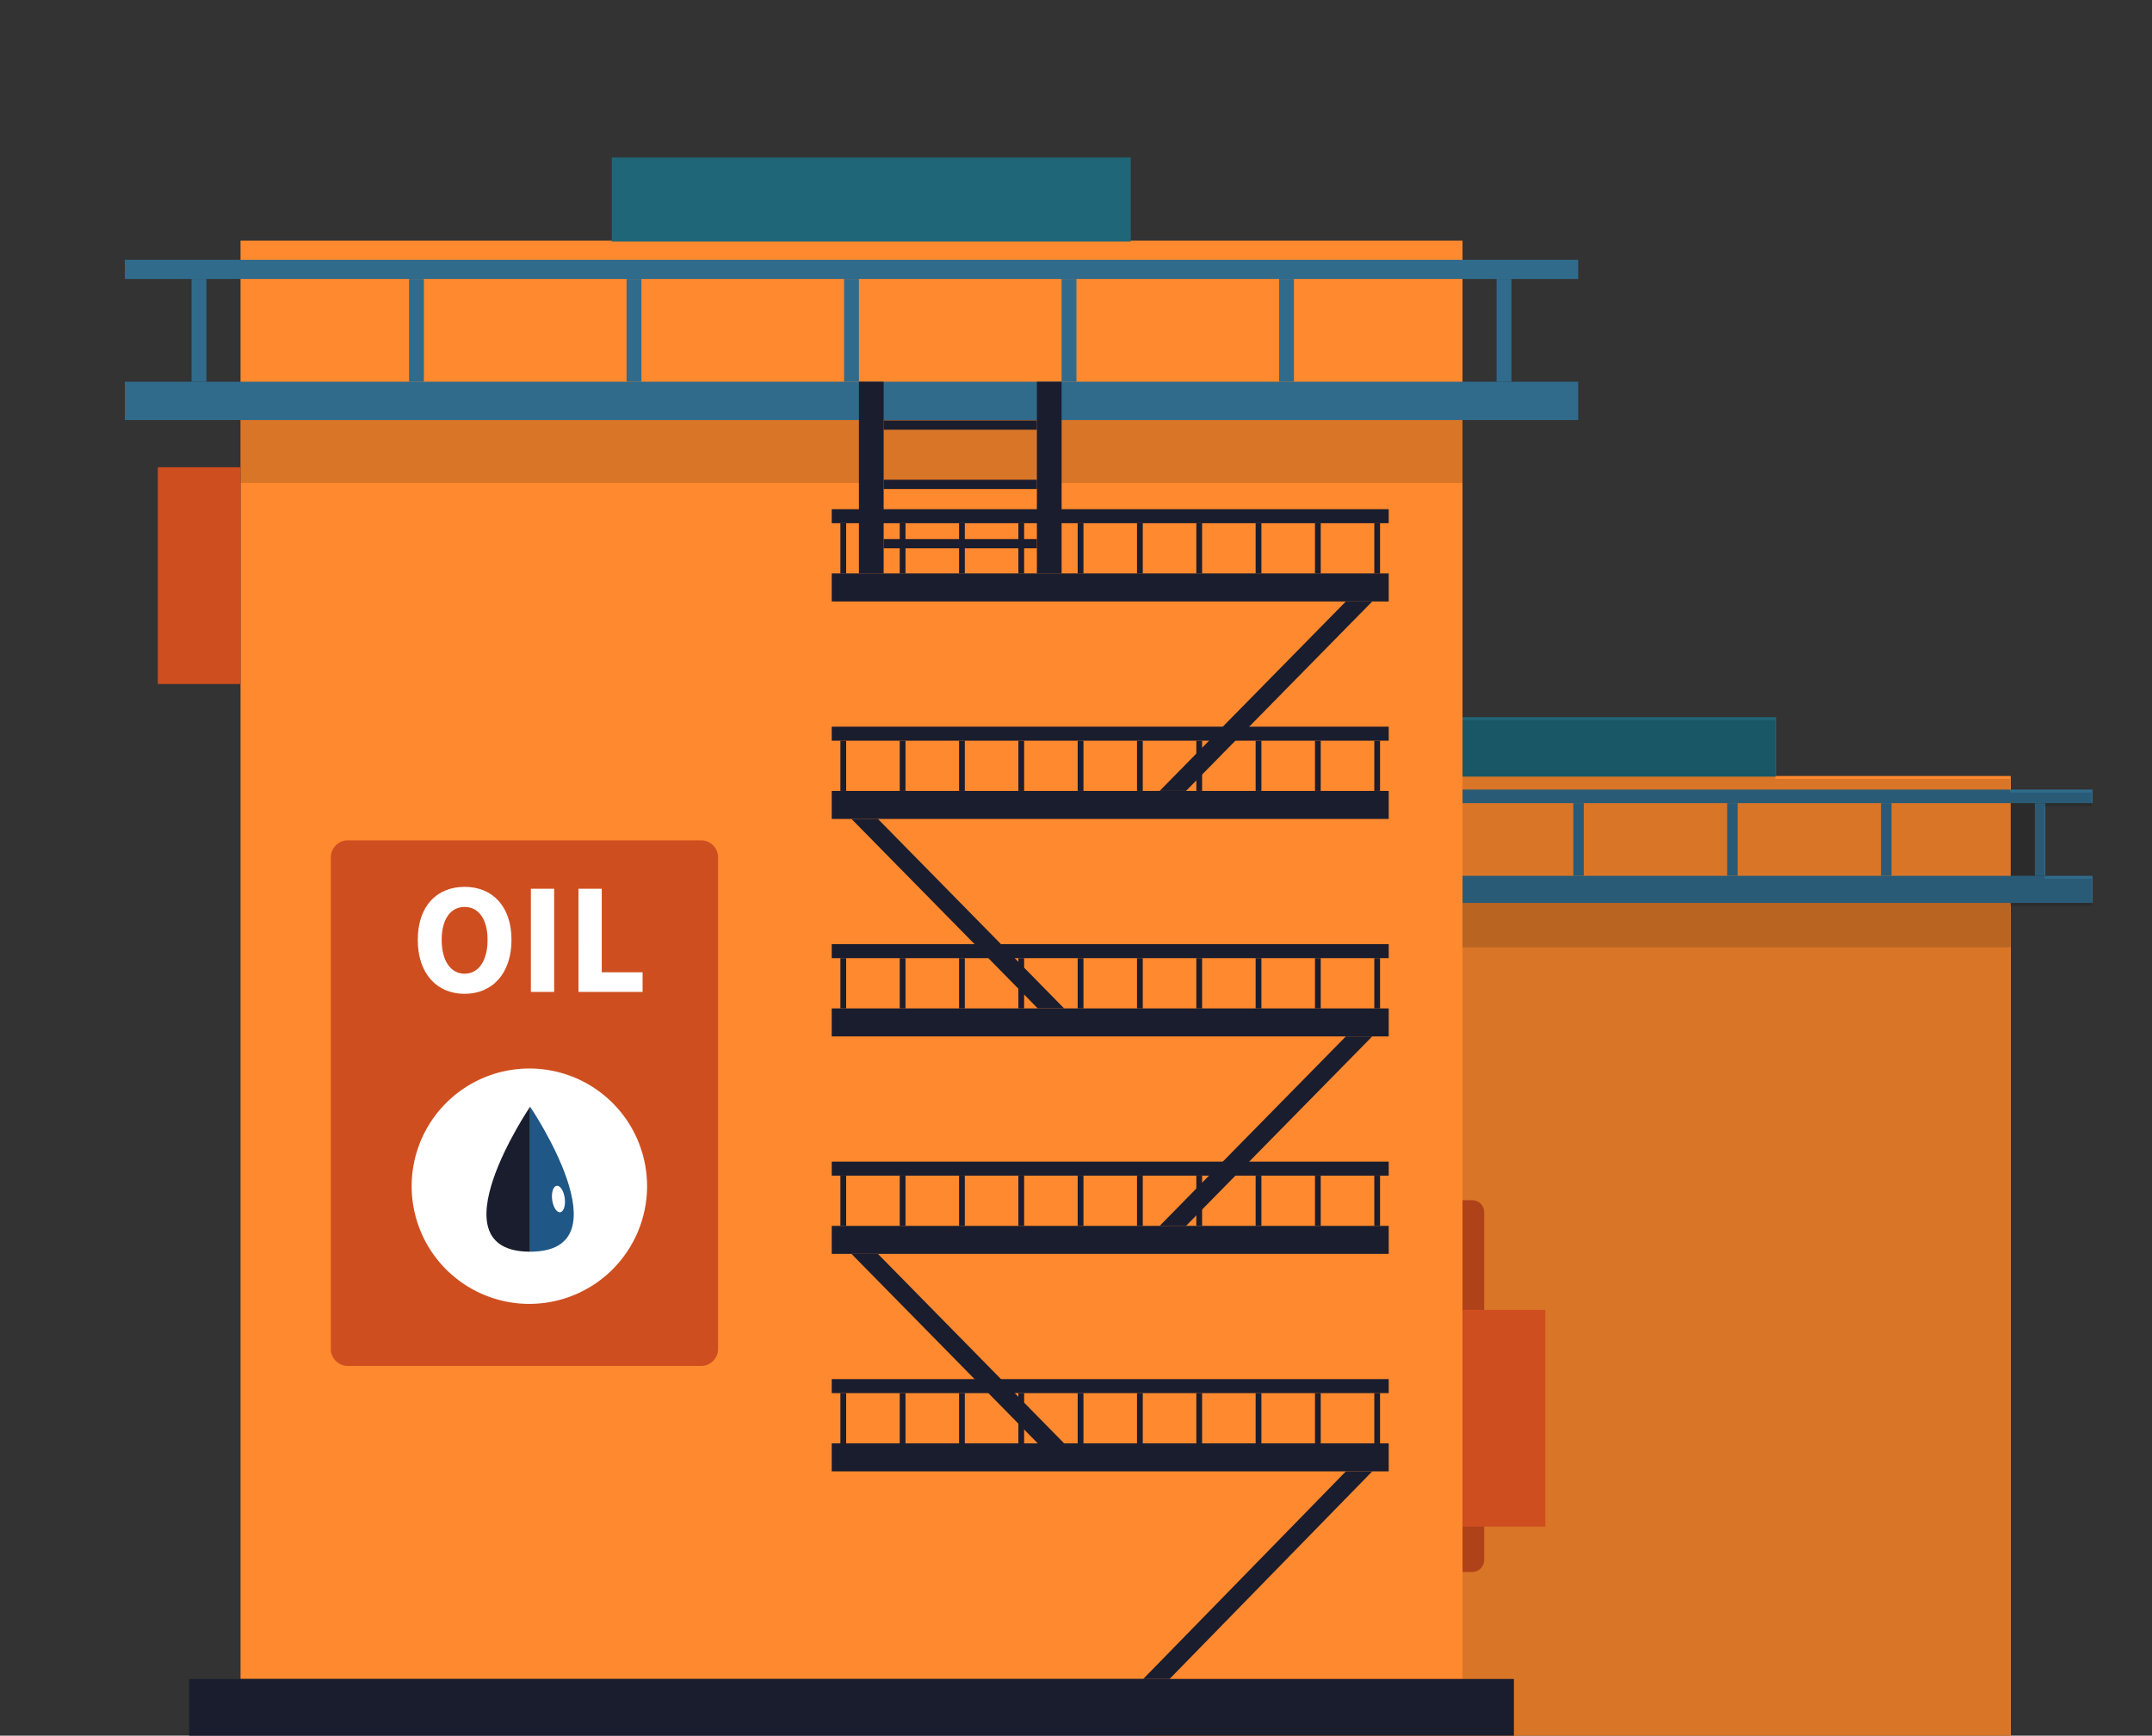 <?xml version="1.0" encoding="UTF-8"?> <svg xmlns="http://www.w3.org/2000/svg" xmlns:xlink="http://www.w3.org/1999/xlink" width="181" height="146" viewBox="0 0 181 146"><rect x="0" y="0" width="181" height="146" fill="#333333" stroke="none"/> <defs> <clipPath id="a"> <rect width="181" height="146" transform="translate(555 1791)" fill="#fff" stroke="#707070" stroke-width="1"></rect> </clipPath> </defs> <g transform="translate(-555 -1791)" clip-path="url(#a)"> <g transform="translate(-284.801 1733.795)"> <g transform="translate(850.301 70.448)"> <g transform="translate(0 0)"> <g transform="translate(78.968 47.084)"> <rect width="72.697" height="85.58" transform="translate(6.952 4.951)" fill="#ff892e"></rect> <path d="M1.01,0H22.027a1.011,1.011,0,0,1,1.011,1.011V30.262a1.01,1.01,0,0,1-1.01,1.01H1.01A1.01,1.01,0,0,1,0,30.262V1.01A1.01,1.01,0,0,1,1.01,0Z" transform="translate(12.325 40.633)" fill="#cf4e1f"></path> <rect width="86.461" height="2.28" transform="translate(0.07 13.346)" fill="#306b8c"></rect> <rect width="86.461" height="1.14" transform="translate(0.07 6.091)" fill="#306b8c"></rect> <rect width="0.881" height="6.114" transform="translate(81.681 7.231)" fill="#306b8c"></rect> <rect width="0.883" height="6.114" transform="translate(68.739 7.231)" fill="#306b8c"></rect> <rect width="0.883" height="6.114" transform="translate(55.799 7.231)" fill="#306b8c"></rect> <rect width="0.883" height="6.114" transform="translate(42.859 7.231)" fill="#306b8c"></rect> <rect width="0.883" height="6.114" transform="translate(29.919 7.231)" fill="#306b8c"></rect> <rect width="0.883" height="6.114" transform="translate(16.98 7.231)" fill="#306b8c"></rect> <rect width="0.883" height="6.114" transform="translate(4.04 7.231)" fill="#306b8c"></rect> <rect width="72.697" height="3.735" transform="translate(6.952 15.626)" opacity="0.15"></rect> <rect width="78.816" height="3.677" transform="translate(3.894 90.531)" fill="#1a1d2e"></rect> <rect width="30.879" height="5" transform="translate(29.038)" fill="#1f6678"></rect> <rect width="4.921" height="12.896" transform="translate(2.031 18.435)" fill="#cf4e1f"></rect> <g transform="translate(17.497 43.404)"> <path d="M508.316,190.4c0-2.006,1.132-3.153,2.787-3.153s2.786,1.158,2.786,3.153-1.128,3.209-2.786,3.209S508.316,192.4,508.316,190.4Zm4.152,0c0-1.224-.528-1.959-1.364-1.959s-1.366.734-1.366,1.959.528,2.013,1.366,2.013S512.468,191.632,512.468,190.4Z" transform="translate(-508.316 -187.246)" fill="#fff"></path> <path d="M511.872,187.305h1.383v6.137h-1.383Z" transform="translate(-505.143 -187.193)" fill="#fff"></path> <path d="M513.369,187.305h1.383v4.971h2.428v1.166h-3.811Z" transform="translate(-503.807 -187.193)" fill="#fff"></path> </g> <path d="M515.127,206.961a7,7,0,1,1,7-7A7.01,7.01,0,0,1,515.127,206.961Z" transform="translate(-490.99 -138.745)" fill="#fff"></path> <g transform="translate(21.584 56.479)"> <path d="M513.073,194.155s-5.844,8.631,0,8.631Z" transform="translate(-510.476 -194.155)" fill="#1a1d2e"></path> <path d="M511.848,194.155v8.631C517.692,202.786,511.848,194.155,511.848,194.155Zm1.79,6.283c-.208.027-.42-.3-.477-.738s.064-.808.271-.835.42.3.477.738S513.844,200.411,513.638,200.438Z" transform="translate(-509.251 -194.155)" fill="#1f5887"></path> </g> <path d="M585.531,171.671v-1.139h-6.883V169.39H558.916v-4.95h-30.88v4.95H505.951v1.141H499.07v1.139h3.968v6.114H499.07v2.282h6.881v2.808h-4.92V195.77h4.92v59.2h-3.06v3.677h78.817v-3.677h-3.06v-74.9h6.883v-2.282h-3.97v-6.114Z" transform="translate(-499.07 -164.193)" opacity="0.15"></path> </g> <rect width="102.778" height="120.991" transform="translate(9.73 6.999)" fill="#ff892e"></rect> <path d="M1.429,0H31.142a1.428,1.428,0,0,1,1.428,1.428V42.783a1.428,1.428,0,0,1-1.428,1.428H1.429A1.429,1.429,0,0,1,0,42.782V1.429A1.429,1.429,0,0,1,1.429,0Z" transform="translate(17.325 57.447)" fill="#cf4e1f"></path> <rect width="122.237" height="3.224" transform="translate(0 18.867)" fill="#306b8c"></rect> <rect width="122.237" height="1.612" transform="translate(0 8.611)" fill="#306b8c"></rect> <rect width="1.247" height="8.644" transform="translate(115.377 10.223)" fill="#306b8c"></rect> <rect width="1.247" height="8.644" transform="translate(97.084 10.223)" fill="#306b8c"></rect> <rect width="1.247" height="8.644" transform="translate(78.789 10.223)" fill="#306b8c"></rect> <rect width="1.247" height="8.644" transform="translate(60.495 10.223)" fill="#306b8c"></rect> <rect width="1.247" height="8.644" transform="translate(42.201 10.223)" fill="#306b8c"></rect> <rect width="1.247" height="8.644" transform="translate(23.906 10.223)" fill="#306b8c"></rect> <rect width="1.247" height="8.644" transform="translate(5.612 10.223)" fill="#306b8c"></rect> <rect width="102.778" height="5.281" transform="translate(9.73 22.091)" opacity="0.15"></rect> <rect width="2.079" height="16.128" transform="translate(61.742 18.867)" fill="#1a1d2e"></rect> <rect width="12.888" height="0.779" transform="translate(63.821 32.102)" fill="#1a1d2e"></rect> <rect width="12.888" height="0.78" transform="translate(63.821 27.112)" fill="#1a1d2e"></rect> <rect width="12.888" height="0.779" transform="translate(63.821 22.124)" fill="#1a1d2e"></rect> <rect width="2.079" height="16.128" transform="translate(76.71 18.867)" fill="#1a1d2e"></rect> <rect width="46.845" height="2.356" transform="translate(59.456 34.995)" fill="#1a1d2e"></rect> <rect width="46.845" height="2.356" transform="translate(59.456 53.289)" fill="#1a1d2e"></rect> <rect width="46.845" height="1.178" transform="translate(59.456 47.884)" fill="#1a1d2e"></rect> <rect width="46.845" height="2.356" transform="translate(59.456 71.583)" fill="#1a1d2e"></rect> <rect width="46.845" height="2.355" transform="translate(59.456 89.877)" fill="#1a1d2e"></rect> <rect width="46.845" height="2.356" transform="translate(59.456 108.171)" fill="#1a1d2e"></rect> <path d="M592.553,166.111h-2.218l-15.662,15.937h2.218Z" transform="translate(-487.637 -128.76)" fill="#1a1d2e"></path> <path d="M560.977,175.778H563.2l15.662,15.938h-2.218Z" transform="translate(-499.86 -120.133)" fill="#1a1d2e"></path> <path d="M560.977,195.112H563.2l15.662,15.938h-2.218Z" transform="translate(-499.86 -102.879)" fill="#1a1d2e"></path> <path d="M592.553,185.445h-2.218l-15.662,15.938h2.218Z" transform="translate(-487.637 -111.506)" fill="#1a1d2e"></path> <path d="M593.206,204.78h-2.217l-17.046,17.463h2.216Z" transform="translate(-488.29 -94.253)" fill="#1a1d2e"></path> <rect width="111.426" height="5.197" transform="translate(5.406 127.99)" fill="#1a1d2e"></rect> <rect width="0.484" height="4.226" transform="translate(105.089 49.062)" fill="#1a1d2e"></rect> <rect width="0.484" height="4.226" transform="translate(100.1 49.062)" fill="#1a1d2e"></rect> <rect width="0.484" height="4.226" transform="translate(95.11 49.062)" fill="#1a1d2e"></rect> <rect width="0.486" height="4.226" transform="translate(90.121 49.062)" fill="#1a1d2e"></rect> <rect width="0.486" height="4.226" transform="translate(85.131 49.062)" fill="#1a1d2e"></rect> <rect width="0.486" height="4.226" transform="translate(80.141 49.062)" fill="#1a1d2e"></rect> <rect width="0.484" height="4.226" transform="translate(75.154 49.062)" fill="#1a1d2e"></rect> <rect width="0.484" height="4.226" transform="translate(70.164 49.062)" fill="#1a1d2e"></rect> <rect width="0.484" height="4.226" transform="translate(65.174 49.062)" fill="#1a1d2e"></rect> <rect width="0.486" height="4.226" transform="translate(60.184 49.062)" fill="#1a1d2e"></rect> <rect width="46.845" height="1.178" transform="translate(59.456 66.178)" fill="#1a1d2e"></rect> <rect width="0.484" height="4.227" transform="translate(105.089 67.356)" fill="#1a1d2e"></rect> <rect width="0.484" height="4.227" transform="translate(100.1 67.356)" fill="#1a1d2e"></rect> <rect width="0.484" height="4.227" transform="translate(95.11 67.356)" fill="#1a1d2e"></rect> <rect width="0.486" height="4.227" transform="translate(90.121 67.356)" fill="#1a1d2e"></rect> <rect width="0.486" height="4.227" transform="translate(85.131 67.356)" fill="#1a1d2e"></rect> <rect width="0.486" height="4.227" transform="translate(80.141 67.356)" fill="#1a1d2e"></rect> <rect width="0.484" height="4.227" transform="translate(75.154 67.356)" fill="#1a1d2e"></rect> <rect width="0.484" height="4.227" transform="translate(70.164 67.356)" fill="#1a1d2e"></rect> <rect width="0.484" height="4.227" transform="translate(65.174 67.356)" fill="#1a1d2e"></rect> <rect width="0.486" height="4.227" transform="translate(60.184 67.356)" fill="#1a1d2e"></rect> <rect width="46.845" height="1.178" transform="translate(59.456 84.472)" fill="#1a1d2e"></rect> <rect width="0.484" height="4.227" transform="translate(105.089 85.65)" fill="#1a1d2e"></rect> <rect width="0.484" height="4.227" transform="translate(100.1 85.65)" fill="#1a1d2e"></rect> <rect width="0.484" height="4.227" transform="translate(95.11 85.65)" fill="#1a1d2e"></rect> <rect width="0.486" height="4.227" transform="translate(90.121 85.65)" fill="#1a1d2e"></rect> <rect width="0.486" height="4.227" transform="translate(85.131 85.65)" fill="#1a1d2e"></rect> <rect width="0.486" height="4.227" transform="translate(80.141 85.65)" fill="#1a1d2e"></rect> <rect width="0.484" height="4.227" transform="translate(75.154 85.65)" fill="#1a1d2e"></rect> <rect width="0.484" height="4.227" transform="translate(70.164 85.65)" fill="#1a1d2e"></rect> <rect width="0.484" height="4.227" transform="translate(65.174 85.65)" fill="#1a1d2e"></rect> <rect width="0.486" height="4.227" transform="translate(60.184 85.65)" fill="#1a1d2e"></rect> <rect width="46.845" height="1.178" transform="translate(59.456 102.767)" fill="#1a1d2e"></rect> <rect width="0.484" height="4.226" transform="translate(105.089 103.945)" fill="#1a1d2e"></rect> <rect width="0.484" height="4.226" transform="translate(100.1 103.945)" fill="#1a1d2e"></rect> <rect width="0.484" height="4.226" transform="translate(95.11 103.945)" fill="#1a1d2e"></rect> <rect width="0.486" height="4.226" transform="translate(90.121 103.945)" fill="#1a1d2e"></rect> <rect width="0.486" height="4.226" transform="translate(85.131 103.945)" fill="#1a1d2e"></rect> <rect width="0.486" height="4.226" transform="translate(80.141 103.945)" fill="#1a1d2e"></rect> <rect width="0.484" height="4.226" transform="translate(75.154 103.945)" fill="#1a1d2e"></rect> <rect width="0.484" height="4.226" transform="translate(70.164 103.945)" fill="#1a1d2e"></rect> <rect width="0.484" height="4.226" transform="translate(65.174 103.945)" fill="#1a1d2e"></rect> <rect width="0.486" height="4.226" transform="translate(60.184 103.945)" fill="#1a1d2e"></rect> <rect width="46.845" height="1.178" transform="translate(59.456 29.59)" fill="#1a1d2e"></rect> <rect width="0.484" height="4.227" transform="translate(105.089 30.768)" fill="#1a1d2e"></rect> <rect width="0.484" height="4.227" transform="translate(100.1 30.768)" fill="#1a1d2e"></rect> <rect width="0.484" height="4.227" transform="translate(95.11 30.768)" fill="#1a1d2e"></rect> <rect width="0.486" height="4.227" transform="translate(90.121 30.768)" fill="#1a1d2e"></rect> <rect width="0.486" height="4.227" transform="translate(85.131 30.768)" fill="#1a1d2e"></rect> <rect width="0.486" height="4.227" transform="translate(80.141 30.768)" fill="#1a1d2e"></rect> <rect width="0.484" height="4.227" transform="translate(75.154 30.768)" fill="#1a1d2e"></rect> <rect width="0.484" height="4.227" transform="translate(70.164 30.768)" fill="#1a1d2e"></rect> <rect width="0.484" height="4.227" transform="translate(65.174 30.768)" fill="#1a1d2e"></rect> <rect width="0.486" height="4.227" transform="translate(60.184 30.768)" fill="#1a1d2e"></rect> <rect width="43.656" height="7.069" transform="translate(40.954)" fill="#1f6678"></rect> <rect width="6.956" height="18.233" transform="translate(2.774 26.062)" fill="#cf4e1f"></rect> <rect width="6.958" height="18.232" transform="translate(112.522 96.942)" fill="#cf4e1f"></rect> <g transform="translate(24.638 61.358)"> <path d="M541.7,183.255c0-2.835,1.6-4.458,3.94-4.458s3.942,1.637,3.942,4.458-1.6,4.54-3.942,4.54S541.7,186.09,541.7,183.255Zm5.87,0c0-1.73-.744-2.769-1.93-2.769s-1.93,1.039-1.93,2.769c0,1.745.746,2.848,1.93,2.848S547.57,185,547.57,183.255Z" transform="translate(-541.7 -178.797)" fill="#fff"></path> <path d="M546.727,178.881h1.957v8.678h-1.957Z" transform="translate(-537.214 -178.722)" fill="#fff"></path> <path d="M548.843,178.881H550.8v7.028h3.435v1.65h-5.391Z" transform="translate(-535.326 -178.722)" fill="#fff"></path> </g> <path d="M551.328,206.67a9.9,9.9,0,1,1,9.9-9.9A9.911,9.911,0,0,1,551.328,206.67Z" transform="translate(-517.304 -110.231)" fill="#fff"></path> <g transform="translate(30.415 79.848)"> <path d="M548.424,188.568s-8.26,12.2,0,12.2Z" transform="translate(-544.753 -188.568)" fill="#1a1d2e"></path> <path d="M546.693,188.568v12.2C554.955,200.77,546.693,188.568,546.693,188.568Zm2.53,8.881c-.292.038-.592-.428-.674-1.043s.091-1.143.384-1.181.592.43.674,1.043S549.515,197.411,549.223,197.449Z" transform="translate(-543.022 -188.568)" fill="#1f5887"></path> </g> </g> </g> </g> </g> </svg> 